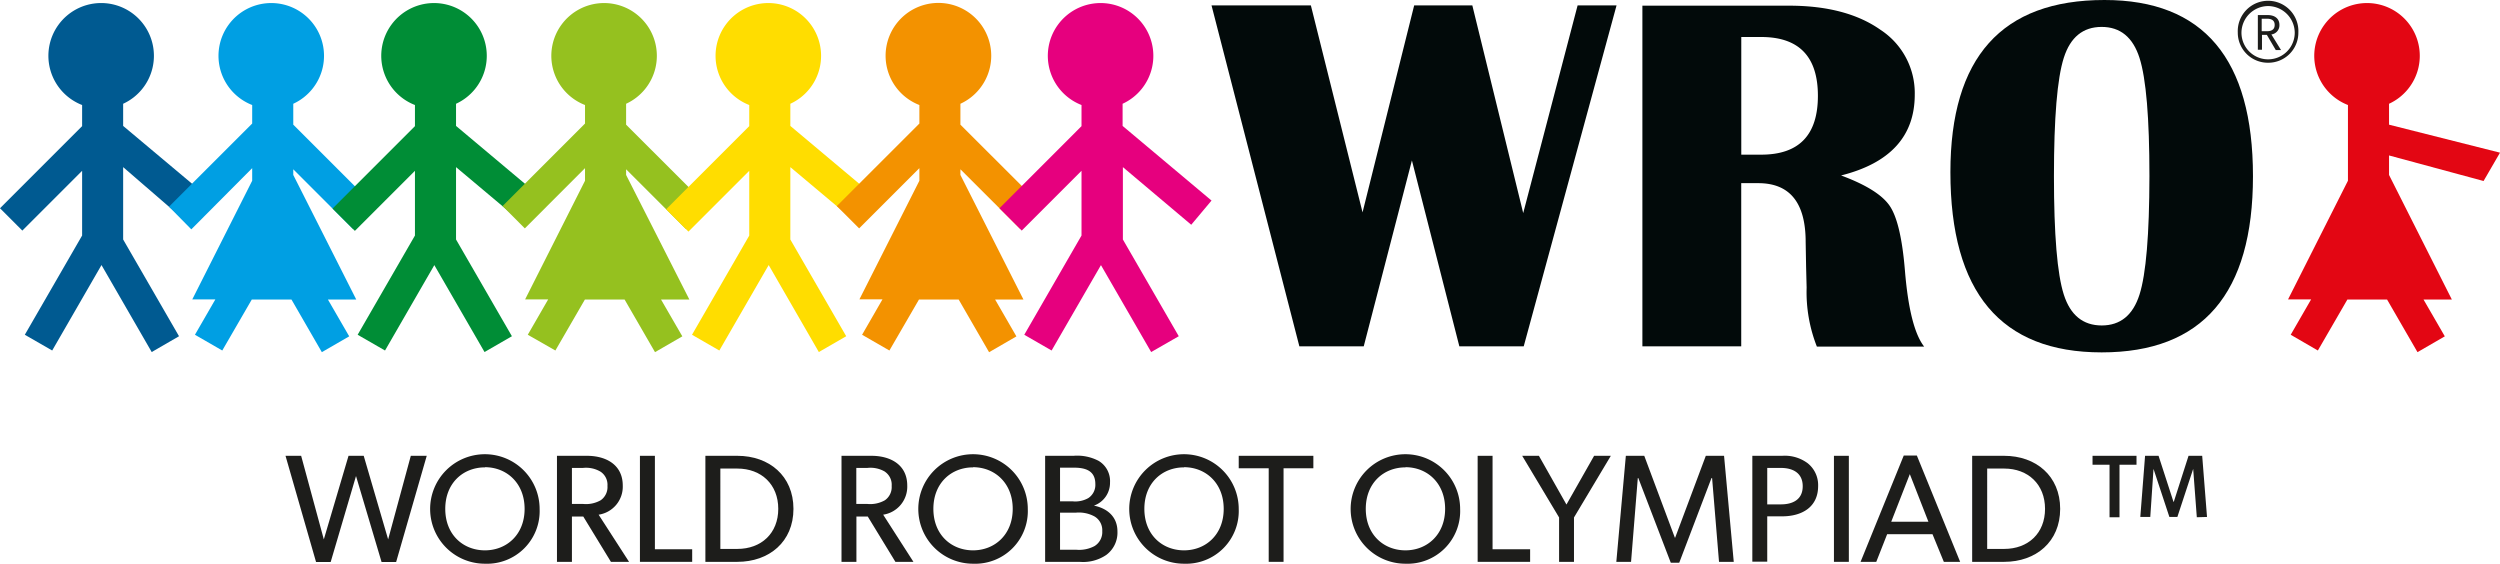 <svg id="logo" xmlns="http://www.w3.org/2000/svg" viewBox="0 0 441.14 99.47"><defs><style>.cls-1{fill:#020a0a;}.cls-2{fill:#005a91;}.cls-3{fill:#009fe3;}.cls-4{fill:#008d36;}.cls-5{fill:#95c11f;}.cls-6{fill:#fd0;}.cls-7{fill:#f39200;}.cls-8{fill:#e6007e;}.cls-9{fill:#e30613;}.cls-10{fill:#1d1d1b;}</style></defs><polygon class="cls-1" points="278.38 0.95 268.78 37.6 259.8 0.95 249.54 0.95 240.43 37.47 231.31 0.95 213.78 0.95 229.28 61.11 240.64 61.11 249.14 28.31 257.51 61.11 268.87 61.11 285.25 0.95 278.38 0.95"/><path class="cls-2" d="M33.72,39.85l3.71-4.46L21.73,22.22V18.31a9.31,9.31,0,1,0-7.24.22v3.73L0,36.75l3.94,3.94L14.49,30.14V41.56L4.38,59.07l4.83,2.78,8.7-15.08,8.86,15.35,4.82-2.79L21.73,42.26V29.49Z"/><path class="cls-3" d="M51.75,30.87v-1L62.26,40.38l3.94-3.94L51.75,22V18.31a9.31,9.31,0,1,0-7.25.22V21.8L29.82,36.47l3.94,4L44.5,29.67v2.22L33.93,52.83H38l-3.6,6.24,4.82,2.78,5.21-9h7l5.36,9.29,4.83-2.79-3.76-6.5h5Z"/><path class="cls-4" d="M92.58,39.66l3.58-4.27L80.47,22.22V18.31a9.31,9.31,0,1,0-7.25.22v3.73L58.68,36.8l3.94,3.94,10.6-10.6V41.56L63.11,59.07l4.83,2.78,8.7-15.07L85.5,62.12l4.83-2.79L80.47,42.26V29.49Z"/><path class="cls-5" d="M110.48,30.87v-1L121,40.38l3.94-3.94L110.48,22V18.31a9.31,9.31,0,1,0-7.25.22V21.8L88.68,36.36l3.93,3.94,10.62-10.63v2.22L92.66,52.83h4.07l-3.6,6.24L98,61.85l5.21-9h7l5.37,9.29,4.82-2.79-3.76-6.5h5Z"/><path class="cls-6" d="M151.57,39.66l3.58-4.27L139.46,22.22V18.31a9.31,9.31,0,1,0-7.25.22v3.73L117.54,36.93l3.94,3.94,10.73-10.73V41.57l-10.1,17.5,4.82,2.78,8.71-15.08,8.85,15.35,4.83-2.79-9.86-17.07V29.49Z"/><path class="cls-7" d="M169.47,30.87v-1L180,40.38l3.94-3.94L169.47,22V18.31a9.32,9.32,0,1,0-7.24.22V21.8L147.66,36.36l3.94,3.94,10.63-10.63v2.22L151.65,52.82h4.07l-3.6,6.25,4.82,2.78,5.22-9h7l5.37,9.3,4.82-2.79-3.76-6.51h5Z"/><path class="cls-8" d="M210.2,39.66l3.58-4.27L198.09,22.22V18.31a9.31,9.31,0,1,0-7.25.22v3.73L176.36,36.75l3.93,3.94,10.55-10.55V41.56l-10.1,17.51,4.82,2.78,8.71-15.07,8.86,15.34L208,59.33l-9.86-17.07V29.49Z"/><path class="cls-9" d="M421.56,30.87V27.43l16.68,4.51,2.9-5L421.56,22V18.31a9.31,9.31,0,1,0-7.25.22V31.89L403.74,52.83h4.07l-3.6,6.24L409,61.85l5.21-9h7l5.37,9.29,4.82-2.79-3.76-6.5h5Z"/><path class="cls-1" d="M289.81,61.11V1h25.85q10.11,0,16.16,4.26a13.33,13.33,0,0,1,6.05,11.43q0,11-13,14.27,6.64,2.46,8.61,5.41t2.66,11.42q.84,10.11,3.39,13.37H320.6a26.23,26.23,0,0,1-1.81-10.42l-.09-3.56-.08-4.48q0-10.38-8.37-10.38h-3V61.11Zm17.45-33.82h3.52q10,0,10-10.38t-10-10.38h-3.52Z"/><path class="cls-1" d="M371.34,0q26.21,0,26.21,31.09t-26.7,31.09q-26.69,0-26.69-31.8Q344.16,0,371.34,0m-.49,4.75q-4.94,0-6.68,5.45t-1.74,20.89q0,15.45,1.74,20.89t6.68,5.45q4.95,0,6.68-5.45t1.75-20.89q0-15.4-1.75-20.87t-6.68-5.47"/><path class="cls-10" d="M400.22,11.07a5.31,5.31,0,0,1-5.35-5.35,5.35,5.35,0,1,1,10.69,0,5.3,5.3,0,0,1-5.34,5.35m0-10a4.73,4.73,0,0,0-4.7,4.7,4.7,4.7,0,1,0,9.4,0,4.74,4.74,0,0,0-4.7-4.7m2.28,7.76h-.93L400,6.15h-.86V8.78h-.73V2.66h1.74c1.22,0,2.07.6,2.07,1.74a1.63,1.63,0,0,1-1.42,1.68ZM400,3.3h-.91V5.51H400c.7,0,1.38-.21,1.38-1.11s-.68-1.1-1.38-1.1"/><path class="cls-10" d="M69.9,99.17H67.33L62.82,84,58.35,99.17H55.77L50.38,80.43h2.76l4,14.75L61.5,80.43h2.68l4.31,14.75,4-14.75H75.3Z"/><path class="cls-10" d="M85.57,99.47a9.66,9.66,0,1,1,9.65-9.66A9.29,9.29,0,0,1,85.57,99.47Zm0-17c-3.82,0-7,2.74-7,7.32s3.17,7.32,7,7.32,7-2.77,7-7.32S89.39,82.44,85.57,82.44Z"/><path class="cls-10" d="M107.8,99.14l-4.88-8h-2v8H98.28V80.43h5.29c3.34,0,6.32,1.55,6.32,5.26a5,5,0,0,1-4.26,5.13L111,99.14ZM106,83.25a5,5,0,0,0-3.15-.68h-1.93v6.35h1.93a5.25,5.25,0,0,0,3.15-.65,2.83,2.83,0,0,0,1.19-2.52A2.78,2.78,0,0,0,106,83.25Z"/><path class="cls-10" d="M112.92,99.14V80.43h2.64V96.92h6.58v2.22Z"/><path class="cls-10" d="M130.11,99.14h-5.64V80.43h5.64c5.62,0,9.9,3.55,9.9,9.36S135.73,99.14,130.11,99.14Zm0-16.46h-3V96.86h3c4.23,0,7.22-2.76,7.22-7.07S134.34,82.68,130.11,82.68Z"/><path class="cls-10" d="M158,99.14l-4.88-8h-2v8h-2.63V80.43h5.28c3.34,0,6.32,1.55,6.32,5.26a5,5,0,0,1-4.25,5.13l5.34,8.32Zm-1.81-15.89a5,5,0,0,0-3.15-.68H151.1v6.35H153a5.24,5.24,0,0,0,3.15-.65,2.83,2.83,0,0,0,1.19-2.52A2.78,2.78,0,0,0,156.17,83.25Z"/><path class="cls-10" d="M171.7,99.47a9.66,9.66,0,1,1,9.66-9.66A9.29,9.29,0,0,1,171.7,99.47Zm0-17c-3.82,0-7,2.74-7,7.32s3.18,7.32,7,7.32,7-2.77,7-7.32S175.53,82.44,171.7,82.44Z"/><path class="cls-10" d="M195.21,97.92a7.26,7.26,0,0,1-4.72,1.22h-6.07V80.43h5a8.1,8.1,0,0,1,4.45.9,4.15,4.15,0,0,1,2,3.79,4.27,4.27,0,0,1-2.84,4.1v0c2.52.52,4.15,2.09,4.15,4.56A4.89,4.89,0,0,1,195.21,97.92Zm-5.75-15.4h-2.41v5.94h2.19a4.67,4.67,0,0,0,2.8-.57,2.79,2.79,0,0,0,1.24-2.47C193.28,83,191.47,82.52,189.46,82.52Zm3.69,8.62a5.77,5.77,0,0,0-3.28-.68h-2.82V97h2.82a5.76,5.76,0,0,0,3.28-.65,2.9,2.9,0,0,0,1.35-2.63A2.82,2.82,0,0,0,193.15,91.14Z"/><path class="cls-10" d="M208.93,99.47a9.66,9.66,0,1,1,9.65-9.66A9.3,9.3,0,0,1,208.93,99.47Zm0-17c-3.83,0-7,2.74-7,7.32s3.17,7.32,7,7.32,7-2.77,7-7.32S212.75,82.44,208.93,82.44Z"/><path class="cls-10" d="M226.49,82.63V99.14h-2.62V82.63h-5.29v-2.2h13.17v2.2Z"/><path class="cls-10" d="M248,99.47a9.66,9.66,0,1,1,9.65-9.66A9.29,9.29,0,0,1,248,99.47Zm0-17c-3.82,0-7,2.74-7,7.32s3.18,7.32,7,7.32,7-2.77,7-7.32S251.84,82.44,248,82.44Z"/><path class="cls-10" d="M260.74,99.14V80.43h2.63V96.92H270v2.22Z"/><path class="cls-10" d="M277.74,91.31v7.83h-2.63V91.31L268.6,80.43h2.95l4.86,8.6,4.88-8.6h2.95Z"/><path class="cls-10" d="M303.33,99.14l-1.22-14.78H302L296.31,99.3h-1.49l-5.73-14.94H289l-1.19,14.78h-2.6l1.68-18.71h3.25l5.4,14.45h.05L301,80.43h3.22l1.71,18.71Z"/><path class="cls-10" d="M314.47,91.11h-2.63v8h-2.63V80.43h5.26A6.75,6.75,0,0,1,319,81.76a4.93,4.93,0,0,1,1.82,4C320.82,89.54,317.89,91.11,314.47,91.11Zm-.22-8.54h-2.41V89h2.41c2.09,0,3.85-.84,3.85-3.2S316.34,82.57,314.25,82.57Z"/><path class="cls-10" d="M323.61,99.14V80.43h2.63V99.14Z"/><path class="cls-10" d="M343,99.14,341,94.26h-8l-1.92,4.88h-2.77l7.62-18.76h2.31l7.64,18.76ZM337,83.66l-3.28,8.4h6.56Z"/><path class="cls-10" d="M353.65,99.14H348V80.43h5.64c5.61,0,9.89,3.55,9.89,9.36S359.26,99.14,353.65,99.14Zm0-16.46h-3V96.86h3c4.23,0,7.21-2.76,7.21-7.07S357.88,82.68,353.65,82.68Z"/><path class="cls-10" d="M374,82v9.27h-1.76V82h-3V80.43H377V82Zm13.64,9.27L387,82.74H387l-2.79,8.48H382.8L380,82.74H380l-.57,8.48h-1.76l.84-10.79h2.38l2.63,8.11h.06l2.6-8.11h2.41l.85,10.79Z"/></svg>